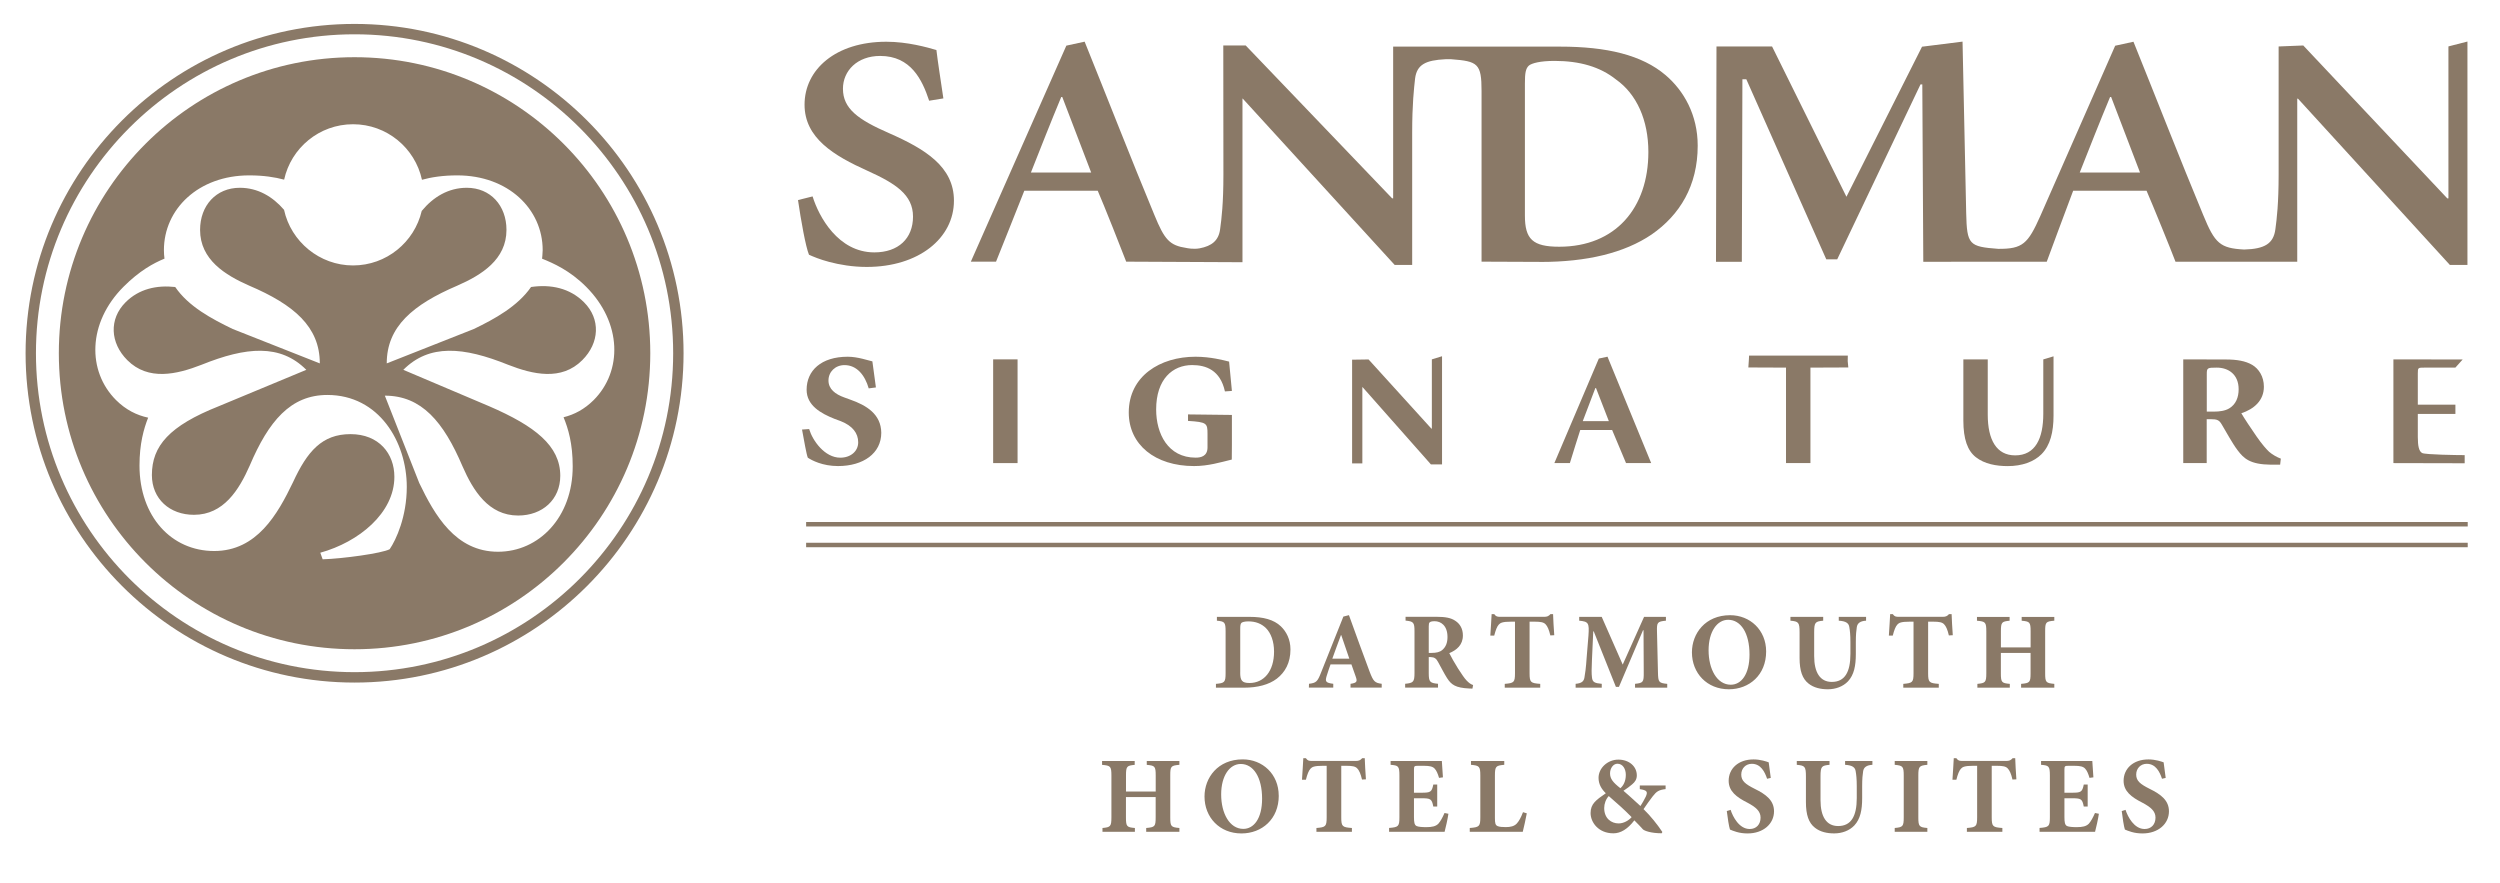 <svg width="184" height="65" xmlns="http://www.w3.org/2000/svg" xmlns:xlink="http://www.w3.org/1999/xlink" overflow="hidden"><defs><clipPath id="clip0"><rect x="0" y="0" width="184" height="65"/></clipPath></defs><g clip-path="url(#clip0)"><path d="M95.072 67.402C94.564 65.868 93.729 64.118 91.471 64.118 89.778 64.118 88.731 65.213 88.731 66.529 88.731 67.989 89.832 68.796 92.117 69.792 94.779 70.962 96.9 72.254 96.9 74.76 96.9 77.512 94.321 79.632 90.478 79.632 89.431 79.632 88.489 79.465 87.735 79.268 87.011 79.076 86.554 78.879 86.231 78.735 85.988 78.149 85.638 76.202 85.423 74.715L86.497 74.446C86.954 75.93 88.378 78.562 91.04 78.562 92.814 78.562 93.888 77.536 93.888 75.93 93.888 74.323 92.599 73.495 90.556 72.571 88.058 71.449 85.905 70.157 85.905 67.701 85.905 65.117 88.193 63.074 91.925 63.074 93.487 63.074 94.937 63.487 95.61 63.684 95.718 64.585 95.88 65.608 96.122 67.241L95.072 67.411 95.072 67.411Z" fill="#8A7967" transform="matrix(1 0 0 1.001 -26.69 -60.065)"/><path d="M141.451 78.146C139.491 78.146 138.923 77.587 138.923 75.855L138.923 66.137C138.923 65.383 138.977 65.042 139.219 64.824 139.435 64.65 140.054 64.483 141.104 64.483 142.958 64.483 144.462 64.92 145.62 65.844 147.151 66.918 148.01 68.841 148.01 71.18 148.01 75.296 145.59 78.146 141.451 78.146L141.451 78.146ZM102.565 72.69C103.288 70.863 104.015 69.011 104.796 67.139L104.874 67.139 107 72.69 102.565 72.69ZM140.084 79.265C143.469 79.265 146.239 78.61 148.255 77.243 150.325 75.807 151.641 73.662 151.641 70.716 151.641 68.452 150.621 66.672 149.278 65.53 147.531 64.046 144.95 63.433 141.51 63.433L129.226 63.433 129.226 74.59 129.152 74.59 118.372 63.346 116.724 63.346 116.733 72.861C116.733 74.955 116.598 76.076 116.491 76.854 116.383 77.697 115.871 78.095 114.986 78.263 114.511 78.352 114.032 78.242 114.032 78.242 112.764 78.053 112.402 77.638 111.651 75.807 109.931 71.667 108.212 67.256 106.519 63.068L105.173 63.361 98.144 79.244 99.998 79.244C99.998 79.244 101.787 74.784 102.08 74.027L107.482 74.027C107.939 75.074 109.282 78.463 109.578 79.244L118.136 79.285 118.136 67.256 118.157 67.256 129.337 79.483 130.626 79.483 130.626 69.789C130.626 67.647 130.758 66.526 130.841 65.772 130.976 64.749 131.622 64.432 133.073 64.36L133.5 64.36C135.46 64.51 135.732 64.674 135.732 66.696L135.732 79.244 140.087 79.262 140.087 79.262Z" fill="#8A7967" transform="matrix(1 0 0 1.001 -26.69 -60.065)"/><path d="M179.759 72.69C180.483 70.863 181.21 69.011 181.991 67.139L182.071 67.139 184.195 72.69 179.762 72.69ZM154.889 79.253 154.931 65.832 155.218 65.832 161.104 79.073 161.909 79.073 168.038 66.212 168.172 66.212 168.244 79.253 177.331 79.247C177.331 79.247 178.979 74.787 179.275 74.03L184.677 74.03C185.134 75.077 186.513 78.466 186.806 79.247L195.767 79.247 195.767 67.259 195.821 67.259 207.001 79.486 208.294 79.486 208.294 63.059 206.894 63.418 206.894 74.593 206.813 74.593 196.21 63.349 194.397 63.421 194.397 72.867C194.397 74.96 194.263 76.082 194.158 76.86 194.02 77.907 193.386 78.313 191.858 78.352 190.09 78.257 189.707 77.91 188.846 75.813 187.123 71.673 185.406 67.262 183.713 63.074L182.367 63.367 176.858 75.885C175.946 77.931 175.557 78.313 173.765 78.302 171.615 78.14 171.456 78.005 171.402 75.69L171.133 63.065 168.151 63.439 162.588 74.473 157.114 63.421 153.023 63.421 152.987 79.256 154.895 79.256Z" fill="#8A7967" transform="matrix(1 0 0 1.001 -26.69 -60.065)"/><path d="M86.243 91.552C86.5 92.41 87.388 93.657 88.537 93.657 89.287 93.657 89.853 93.194 89.853 92.527 89.853 91.86 89.443 91.315 88.57 90.971L88.109 90.801C87.119 90.406 86.057 89.826 86.057 88.662 86.057 87.26 87.119 86.234 89.084 86.234 89.82 86.234 90.591 86.509 90.897 86.575 90.962 87.038 91.034 87.633 91.157 88.492L90.627 88.561C90.352 87.597 89.754 86.85 88.848 86.85 88.163 86.85 87.666 87.346 87.666 87.98 87.666 88.615 88.166 88.991 88.83 89.228L89.257 89.383C90.472 89.808 91.537 90.46 91.552 91.827 91.552 93.331 90.236 94.273 88.366 94.273 87.221 94.273 86.434 93.849 86.144 93.657 86.042 93.4 85.872 92.41 85.719 91.588L86.249 91.552 86.249 91.552Z" fill="#8A7967" transform="matrix(1 0 0 1.001 -26.69 -60.065)"/><path d="M101.583 94.055 99.786 94.055 99.786 86.428 101.583 86.428 101.583 94.055 101.583 94.055Z" fill="#8A7967" transform="matrix(1 0 0 1.001 -26.69 -60.065)"/><path d="M116.844 88.782C116.503 87.224 115.459 86.847 114.433 86.847 113 86.847 111.783 87.873 111.783 90.113 111.783 91.893 112.65 93.654 114.693 93.654 115.052 93.654 115.563 93.568 115.563 92.901L115.563 91.911C115.563 91.121 115.513 91.04 114.128 90.953L114.128 90.475 117.358 90.514 117.358 92.733 117.349 93.795C116.512 93.998 115.617 94.273 114.573 94.273 111.702 94.273 109.767 92.7 109.767 90.337 109.767 87.654 112.079 86.234 114.675 86.234 115.788 86.234 116.73 86.488 117.152 86.593L117.358 88.749 116.844 88.785 116.844 88.785Z" fill="#8A7967" transform="matrix(1 0 0 1.001 -26.69 -60.065)"/><path d="M132.824 94.151 132.005 94.151 126.977 88.471 126.959 88.471 126.959 94.076 126.205 94.076 126.205 86.452 127.417 86.434 132.038 91.519 132.074 91.519 132.074 86.428 132.824 86.198 132.824 94.151 132.824 94.151Z" fill="#8A7967" transform="matrix(1 0 0 1.001 -26.69 -60.065)"/><path d="M143.185 90.968 145.1 90.968 144.157 88.54 144.107 88.54 143.182 90.968 143.182 90.968ZM146.365 94.052 145.342 91.62 142.997 91.62C142.928 91.806 142.387 93.559 142.234 94.052L141.092 94.052 144.364 86.368 145.001 86.231 148.216 94.052 146.365 94.052Z" fill="#8A7967" transform="matrix(1 0 0 1.001 -26.69 -60.065)"/><path d="M159.935 94.055 158.14 94.055 158.14 87.035 155.368 87.023C155.422 86.081 155.401 86.745 155.422 86.15L162.69 86.15C162.69 86.745 162.657 86.359 162.726 87.023L159.938 87.035 159.938 94.055 159.938 94.055Z" fill="#8A7967" transform="matrix(1 0 0 1.001 -26.69 -60.065)"/><path d="M172.988 86.428 172.988 90.493C172.988 92.356 173.64 93.487 175.007 93.487 176.496 93.487 177.076 92.24 177.076 90.427L177.076 86.431 177.83 86.204 177.83 90.565C177.83 91.764 177.591 92.754 176.942 93.403 176.394 93.953 175.521 94.276 174.459 94.276 173.622 94.276 172.751 94.121 172.117 93.624 171.504 93.149 171.193 92.293 171.193 90.924L171.193 86.431 172.988 86.431Z" fill="#8A7967" transform="matrix(1 0 0 1.001 -26.69 -60.065)"/><path d="M189.106 90.269 189.654 90.269C190.03 90.269 190.458 90.218 190.766 90.029 191.248 89.736 191.454 89.225 191.454 88.626 191.454 87.532 190.7 87.035 189.845 87.035 189.139 87.035 189.109 87.053 189.109 87.532L189.109 90.269 189.109 90.269ZM189.106 94.055 187.377 94.055 187.377 86.428 190.524 86.437C191.311 86.437 191.96 86.542 192.456 86.835 192.938 87.122 193.312 87.687 193.312 88.441 193.312 89.449 192.591 90.08 191.652 90.391 191.858 90.747 192.405 91.57 192.764 92.084 193.177 92.682 193.503 93.041 193.703 93.23 193.943 93.433 194.269 93.621 194.559 93.726L194.508 94.172 193.826 94.172C192.304 94.154 191.84 93.726 191.379 93.113 190.967 92.569 190.524 91.728 190.231 91.249 190.027 90.891 189.89 90.825 189.378 90.825L189.103 90.825 189.103 94.061 189.103 94.061Z" fill="#8A7967" transform="matrix(1 0 0 1.001 -26.69 -60.065)"/><path d="M202.844 86.428 207.941 86.437 207.405 87.035 205.135 87.035C204.656 87.035 204.641 87.035 204.641 87.463L204.641 89.757 207.408 89.757 207.408 90.442 204.641 90.442 204.641 92.132C204.641 92.805 204.725 93.194 204.965 93.316 205.204 93.433 207.492 93.469 208.09 93.469L208.09 94.067 202.844 94.055 202.844 86.428 202.844 86.428Z" fill="#8A7967" transform="matrix(1 0 0 1.001 -26.69 -60.065)"/><path d="M86.021 98.386 86.021 98.715 208.314 98.715 208.314 98.386 86.021 98.386 86.021 98.386Z" fill="#8A7967" transform="matrix(1 0 0 1.001 -26.69 -60.065)"/><path d="M86.021 99.912 86.021 100.241 208.314 100.241 208.314 99.912 86.021 99.912 86.021 99.912Z" fill="#8A7967" transform="matrix(1 0 0 1.001 -26.69 -60.065)"/><path d="M29.336 85.976C29.336 73.046 39.855 62.527 52.785 62.527 65.715 62.527 76.235 73.046 76.235 85.976 76.235 98.906 65.715 109.426 52.785 109.426 39.855 109.426 29.336 98.906 29.336 85.976L29.336 85.976ZM28.573 85.976C28.573 99.328 39.436 110.192 52.785 110.192 66.134 110.192 77 99.328 77 85.976 77 72.625 66.14 61.764 52.785 61.764 39.43 61.764 28.573 72.625 28.573 85.976L28.573 85.976Z" fill="#8A7967" transform="matrix(1 0 0 1.001 -26.69 -60.065)"/><path d="M68.841 94.288C68.847 98.042 66.355 100.57 63.346 100.573 60.206 100.573 58.678 97.866 57.544 95.512L55.014 89.096C57.717 89.096 59.333 91.016 60.729 94.288 61.513 96.077 62.647 97.91 64.827 97.91 66.616 97.91 67.926 96.732 67.926 94.988 67.926 92.784 66.068 91.333 62.7 89.877L56.374 87.197C58.289 85.282 60.789 85.498 64.088 86.826 65.907 87.535 68.009 88.028 69.547 86.485 70.815 85.22 70.908 83.461 69.672 82.229 68.629 81.185 67.226 80.895 65.775 81.107 64.791 82.525 63.107 83.452 61.567 84.194L55.154 86.724C55.154 84.023 57.074 82.408 60.346 81.008 62.135 80.225 63.966 79.091 63.966 76.908 63.966 75.119 62.79 73.812 61.046 73.812 59.688 73.812 58.576 74.491 57.729 75.514 57.191 77.808 55.133 79.522 52.672 79.522 50.21 79.522 48.104 77.769 47.596 75.433 46.755 74.455 45.661 73.812 44.339 73.812 42.595 73.812 41.416 75.119 41.416 76.908 41.416 79.091 43.253 80.225 45.033 81.008 48.311 82.405 50.228 84.02 50.228 86.724L43.815 84.194C42.266 83.446 40.567 82.543 39.586 81.107 38.225 80.957 36.918 81.245 35.934 82.229 34.699 83.461 34.794 85.22 36.059 86.485 37.603 88.028 39.7 87.535 41.521 86.826 44.82 85.498 47.321 85.282 49.235 87.197L42.78 89.877C39.161 91.315 37.869 92.784 37.869 94.934 37.869 96.681 39.176 97.857 40.965 97.857 43.148 97.857 44.282 96.023 45.071 94.235 46.465 90.965 48.077 89.045 50.784 89.045 54.577 89.045 56.629 92.488 56.629 95.805 56.629 97.985 55.848 99.69 55.37 100.387 54.798 100.692 51.876 101.087 50.437 101.129L50.264 100.644C53.099 99.861 55.716 97.725 55.716 95.063 55.716 93.361 54.58 91.925 52.486 91.925 50.392 91.925 49.304 93.191 48.257 95.458 47.123 97.815 45.598 100.519 42.454 100.519 39.311 100.519 36.957 97.988 36.957 94.235 36.957 92.628 37.271 91.531 37.594 90.714 36.754 90.535 35.952 90.14 35.228 89.419 33.101 87.292 33.131 83.739 35.784 81.086 36.951 79.92 37.974 79.36 38.796 79.022 38.769 78.819 38.754 78.612 38.754 78.394 38.754 75.385 41.285 72.9 45.035 72.9 46.088 72.9 46.92 73.031 47.602 73.214 48.113 70.884 50.186 69.14 52.675 69.14 55.163 69.14 57.239 70.89 57.747 73.223 58.432 73.034 59.279 72.9 60.346 72.9 64.097 72.9 66.631 75.385 66.631 78.394 66.631 78.633 66.586 79.025 66.586 79.025 67.42 79.36 68.623 79.887 69.828 81.089 72.481 83.742 72.508 87.295 70.384 89.422 69.705 90.098 68.955 90.49 68.168 90.684 68.509 91.507 68.844 92.628 68.841 94.294L68.841 94.294ZM52.782 64.211C40.764 64.211 31.02 73.956 31.02 85.976 31.02 97.997 40.764 107.742 52.782 107.742 64.8 107.742 74.551 97.997 74.551 85.976 74.551 73.956 64.803 64.211 52.782 64.211L52.782 64.211Z" fill="#8A7967" transform="matrix(1 0 0 1.001 -26.69 -60.065)"/><path d="M118.665 105.361C119.667 105.361 120.442 105.561 120.962 106.058 121.354 106.435 121.668 107.003 121.668 107.757 121.668 108.735 121.276 109.432 120.666 109.904 120.074 110.353 119.239 110.568 118.24 110.568L116.183 110.568 116.183 110.287C116.817 110.23 116.894 110.177 116.894 109.495L116.894 106.435C116.894 105.747 116.823 105.699 116.254 105.642L116.254 105.361 118.665 105.361ZM117.968 109.447C117.968 110.024 118.088 110.224 118.65 110.224 119.724 110.224 120.46 109.342 120.46 107.918 120.46 107.159 120.226 106.549 119.867 106.19 119.532 105.861 119.108 105.693 118.563 105.693 118.276 105.693 118.106 105.756 118.058 105.804 117.986 105.876 117.971 106.013 117.971 106.243L117.971 109.447Z" fill="#8A7967" transform="matrix(1 0 0 1.001 -26.69 -60.065)"/><path d="M126.089 110.565 126.089 110.284C126.561 110.213 126.6 110.117 126.475 109.764 126.394 109.525 126.274 109.187 126.155 108.858L124.617 108.858C124.53 109.106 124.426 109.393 124.33 109.713 124.219 110.099 124.234 110.21 124.818 110.281L124.818 110.562 123.023 110.562 123.032 110.281C123.561 110.218 123.657 110.129 123.92 109.456L125.562 105.34 125.972 105.235C126.484 106.638 126.98 108.032 127.501 109.408 127.773 110.114 127.877 110.215 128.383 110.281L128.383 110.562 126.092 110.562ZM125.407 106.704 125.383 106.704C125.159 107.287 124.958 107.865 124.749 108.433L125.999 108.433 125.407 106.704Z" fill="#8A7967" transform="matrix(1 0 0 1.001 -26.69 -60.065)"/><path d="M135.068 110.637C135.02 110.637 134.924 110.628 134.828 110.628 133.82 110.58 133.506 110.356 133.186 109.851 132.977 109.522 132.762 109.091 132.528 108.672 132.4 108.424 132.256 108.328 131.999 108.319L131.846 108.319 131.846 109.489C131.846 110.147 131.927 110.224 132.528 110.281L132.528 110.562 130.109 110.562 130.109 110.281C130.71 110.224 130.797 110.144 130.797 109.489L130.797 106.414C130.797 105.774 130.725 105.693 130.139 105.636L130.139 105.355 132.388 105.355C133.085 105.355 133.494 105.436 133.815 105.66 134.135 105.87 134.359 106.228 134.359 106.725 134.359 107.431 133.895 107.805 133.357 108.029 133.468 108.262 133.773 108.798 134.006 109.166 134.293 109.605 134.464 109.863 134.622 110.03 134.799 110.215 134.927 110.311 135.11 110.374L135.062 110.631ZM132.056 108.011C132.391 108.011 132.666 107.954 132.839 107.796 133.112 107.571 133.225 107.251 133.225 106.842 133.225 105.992 132.729 105.681 132.28 105.681 132.08 105.681 131.969 105.714 131.918 105.762 131.861 105.81 131.846 105.891 131.846 106.058L131.846 108.011 132.056 108.011Z" fill="#8A7967" transform="matrix(1 0 0 1.001 -26.69 -60.065)"/><path d="M140.796 106.731C140.7 106.315 140.586 106.049 140.443 105.905 140.305 105.762 140.099 105.714 139.635 105.714L139.267 105.714 139.267 109.504C139.267 110.186 139.348 110.233 140.051 110.287L140.051 110.568 137.44 110.568 137.44 110.287C138.113 110.23 138.193 110.183 138.193 109.504L138.193 105.714 137.921 105.714C137.263 105.714 137.12 105.801 137 105.929 136.871 106.067 136.767 106.339 136.665 106.737L136.378 106.737C136.411 106.154 136.459 105.567 136.474 105.158L136.665 105.158C136.794 105.343 136.898 105.358 137.123 105.358L140.341 105.358C140.556 105.358 140.67 105.31 140.804 105.158L140.996 105.158C141.005 105.493 141.044 106.199 141.083 106.71L140.796 106.725Z" fill="#8A7967" transform="matrix(1 0 0 1.001 -26.69 -60.065)"/><path d="M147.029 110.565 147.029 110.284C147.63 110.221 147.678 110.165 147.669 109.429L147.654 106.345 147.615 106.345 145.844 110.509 145.62 110.509 143.987 106.423 143.954 106.423 143.858 108.514C143.825 109.178 143.825 109.554 143.858 109.803 143.891 110.162 144.05 110.236 144.579 110.284L144.579 110.565 142.656 110.565 142.656 110.284C143.105 110.245 143.257 110.099 143.305 109.821 143.353 109.563 143.416 109.148 143.472 108.307L143.601 106.731C143.664 105.819 143.61 105.705 142.919 105.642L142.919 105.361 144.576 105.361 146.122 108.87 147.693 105.361 149.302 105.361 149.302 105.642C148.662 105.705 148.629 105.771 148.644 106.435L148.716 109.432C148.731 110.168 148.773 110.224 149.398 110.287L149.398 110.568 147.026 110.568Z" fill="#8A7967" transform="matrix(1 0 0 1.001 -26.69 -60.065)"/><path d="M156.678 107.906C156.678 109.635 155.436 110.685 153.932 110.685 152.329 110.685 151.216 109.507 151.216 107.969 151.216 106.59 152.194 105.238 154.028 105.238 155.484 105.238 156.678 106.318 156.678 107.906ZM152.442 107.82C152.442 109.19 153.05 110.35 154.076 110.35 154.835 110.35 155.454 109.605 155.454 108.131 155.454 106.537 154.805 105.576 153.884 105.576 153.077 105.576 152.442 106.432 152.442 107.82Z" fill="#8A7967" transform="matrix(1 0 0 1.001 -26.69 -60.065)"/><path d="M164.033 105.642C163.593 105.666 163.393 105.834 163.351 106.115 163.312 106.363 163.279 106.659 163.279 107.227L163.279 108.101C163.279 108.95 163.15 109.623 162.702 110.102 162.334 110.488 161.789 110.685 161.221 110.685 160.692 110.685 160.189 110.574 159.803 110.269 159.346 109.916 159.139 109.324 159.139 108.388L159.139 106.507C159.139 105.753 159.059 105.699 158.466 105.642L158.466 105.361 160.877 105.361 160.877 105.642C160.294 105.699 160.213 105.753 160.213 106.507L160.213 108.244C160.213 109.447 160.647 110.144 161.511 110.144 162.465 110.144 162.881 109.423 162.881 108.086L162.881 107.227C162.881 106.659 162.842 106.354 162.8 106.115 162.761 105.834 162.567 105.675 162.023 105.642L162.023 105.361 164.033 105.361 164.033 105.642Z" fill="#8A7967" transform="matrix(1 0 0 1.001 -26.69 -60.065)"/><path d="M170.128 106.731C170.033 106.315 169.919 106.049 169.775 105.905 169.638 105.762 169.431 105.714 168.968 105.714L168.6 105.714 168.6 109.504C168.6 110.186 168.681 110.233 169.384 110.287L169.384 110.568 166.772 110.568 166.772 110.287C167.445 110.23 167.526 110.183 167.526 109.504L167.526 105.714 167.254 105.714C166.596 105.714 166.452 105.801 166.333 105.929 166.204 106.067 166.099 106.339 165.998 106.737L165.711 106.737C165.743 106.154 165.791 105.567 165.806 105.158L165.998 105.158C166.126 105.343 166.231 105.358 166.455 105.358L169.674 105.358C169.889 105.358 170.003 105.31 170.137 105.158L170.329 105.158C170.338 105.493 170.377 106.199 170.415 106.71L170.128 106.725Z" fill="#8A7967" transform="matrix(1 0 0 1.001 -26.69 -60.065)"/><path d="M177.887 105.642C177.262 105.699 177.214 105.747 177.214 106.426L177.214 109.51C177.214 110.183 177.277 110.23 177.887 110.287L177.887 110.568 175.443 110.568 175.443 110.287C176.083 110.23 176.14 110.177 176.14 109.504L176.14 108.014 173.954 108.014 173.954 109.504C173.954 110.186 174.017 110.233 174.612 110.287L174.612 110.568 172.225 110.568 172.225 110.287C172.808 110.23 172.883 110.183 172.883 109.504L172.883 106.429C172.883 105.747 172.811 105.699 172.195 105.645L172.195 105.364 174.597 105.364 174.597 105.645C174.02 105.702 173.957 105.75 173.957 106.429L173.957 107.607 176.143 107.607 176.143 106.429C176.143 105.747 176.08 105.699 175.485 105.645L175.485 105.364 177.887 105.364 177.887 105.645Z" fill="#8A7967" transform="matrix(1 0 0 1.001 -26.69 -60.065)"/><path d="M113.494 116.239C112.869 116.296 112.821 116.344 112.821 117.023L112.821 120.107C112.821 120.78 112.883 120.828 113.494 120.884L113.494 121.166 111.05 121.166 111.05 120.884C111.69 120.828 111.747 120.774 111.747 120.101L111.747 118.611 109.56 118.611 109.56 120.101C109.56 120.783 109.623 120.831 110.218 120.884L110.218 121.166 107.832 121.166 107.832 120.884C108.415 120.828 108.49 120.78 108.49 120.101L108.49 117.026C108.49 116.344 108.418 116.296 107.802 116.242L107.802 115.961 110.204 115.961 110.204 116.242C109.626 116.299 109.563 116.347 109.563 117.026L109.563 118.204 111.75 118.204 111.75 117.026C111.75 116.344 111.687 116.296 111.092 116.242L111.092 115.961 113.494 115.961 113.494 116.242Z" fill="#8A7967" transform="matrix(1 0 0 1.001 -26.69 -60.065)"/><path d="M120.807 118.507C120.807 120.235 119.565 121.285 118.058 121.285 116.455 121.285 115.342 120.107 115.342 118.569 115.342 117.191 116.32 115.839 118.154 115.839 119.61 115.839 120.804 116.918 120.804 118.507ZM116.568 118.42C116.568 119.79 117.176 120.95 118.201 120.95 118.961 120.95 119.58 120.205 119.58 118.731 119.58 117.137 118.931 116.177 118.01 116.177 117.202 116.177 116.568 117.032 116.568 118.42Z" fill="#8A7967" transform="matrix(1 0 0 1.001 -26.69 -60.065)"/><path d="M126.935 117.328C126.839 116.912 126.726 116.646 126.582 116.503 126.445 116.359 126.238 116.311 125.775 116.311L125.407 116.311 125.407 120.101C125.407 120.783 125.488 120.831 126.19 120.884L126.19 121.166 123.579 121.166 123.579 120.884C124.252 120.828 124.333 120.78 124.333 120.101L124.333 116.311 124.061 116.311C123.403 116.311 123.259 116.398 123.14 116.527 123.011 116.664 122.906 116.936 122.805 117.334L122.517 117.334C122.55 116.751 122.598 116.165 122.613 115.755L122.805 115.755C122.933 115.94 123.038 115.955 123.262 115.955L126.481 115.955C126.696 115.955 126.81 115.907 126.944 115.755L127.136 115.755C127.145 116.09 127.183 116.796 127.222 117.307L126.935 117.322Z" fill="#8A7967" transform="matrix(1 0 0 1.001 -26.69 -60.065)"/><path d="M133.294 119.835C133.246 120.193 133.079 120.923 133.013 121.163L128.927 121.163 128.927 120.881C129.609 120.825 129.687 120.777 129.687 120.098L129.687 117.023C129.687 116.326 129.606 116.287 129.038 116.239L129.038 115.958 132.81 115.958C132.819 116.102 132.857 116.664 132.89 117.161L132.603 117.199C132.522 116.918 132.418 116.655 132.274 116.512 132.137 116.368 131.921 116.311 131.473 116.311L131.087 116.311C130.791 116.311 130.758 116.326 130.758 116.592L130.758 118.291 131.293 118.291C131.966 118.291 132.071 118.252 132.181 117.69L132.469 117.69 132.469 119.308 132.181 119.308C132.071 118.731 131.972 118.698 131.293 118.698L130.758 118.698 130.758 120.083C130.758 120.46 130.791 120.66 130.949 120.741 131.093 120.804 131.365 120.822 131.67 120.822 132.08 120.822 132.367 120.765 132.558 120.564 132.711 120.388 132.854 120.131 133.007 119.781L133.288 119.838Z" fill="#8A7967" transform="matrix(1 0 0 1.001 -26.69 -60.065)"/><path d="M139.061 119.811C138.998 120.146 138.827 120.947 138.765 121.166L134.864 121.166 134.864 120.884C135.561 120.828 135.642 120.774 135.642 120.101L135.642 117.032C135.642 116.344 135.561 116.296 134.954 116.239L134.954 115.958 137.404 115.958 137.404 116.239C136.788 116.296 136.716 116.344 136.716 117.032L136.716 120.155C136.716 120.531 136.749 120.675 136.916 120.747 137.054 120.804 137.269 120.819 137.517 120.819 137.852 120.819 138.142 120.762 138.334 120.546 138.486 120.379 138.63 120.122 138.783 119.721L139.064 119.808Z" fill="#8A7967" transform="matrix(1 0 0 1.001 -26.69 -60.065)"/><path d="M149.281 118.025C148.784 118.082 148.617 118.187 148.327 118.56 148.103 118.842 147.902 119.144 147.654 119.497 148.165 119.993 148.662 120.609 149.039 121.178L148.991 121.273C148.198 121.273 147.717 121.088 147.612 120.986 147.507 120.881 147.277 120.609 146.978 120.322 146.481 120.971 145.97 121.276 145.432 121.276 144.343 121.276 143.757 120.475 143.757 119.787 143.757 119.099 144.166 118.827 144.878 118.33 144.558 118.019 144.343 117.666 144.343 117.194 144.343 116.482 145.007 115.857 145.799 115.857 146.592 115.857 147.16 116.353 147.16 117.017 147.16 117.298 147.032 117.499 146.816 117.675 146.655 117.819 146.431 117.98 146.176 118.148 146.41 118.348 146.864 118.749 147.427 119.269 147.564 119.06 147.69 118.836 147.818 118.581 147.98 118.222 147.923 118.109 147.379 118.028L147.379 117.756 149.278 117.756 149.278 118.028ZM146.775 120.083C146.182 119.482 145.773 119.129 145.094 118.536 144.878 118.77 144.759 119.105 144.759 119.419 144.759 120.188 145.288 120.549 145.823 120.549 146.185 120.549 146.568 120.334 146.778 120.086ZM145.189 116.87C145.189 117.262 145.405 117.534 145.949 117.959 146.158 117.783 146.35 117.463 146.35 116.975 146.35 116.559 146.14 116.159 145.734 116.159 145.423 116.159 145.189 116.494 145.189 116.87Z" fill="#8A7967" transform="matrix(1 0 0 1.001 -26.69 -60.065)"/><path d="M156.747 117.262C156.579 116.757 156.283 116.165 155.625 116.165 155.176 116.165 154.847 116.5 154.847 116.957 154.847 117.415 155.134 117.654 155.84 118.007 156.681 118.417 157.258 118.865 157.258 119.658 157.258 120.57 156.48 121.285 155.311 121.285 155.024 121.285 154.743 121.246 154.503 121.175 154.279 121.112 154.126 121.046 154.016 120.998 153.944 120.798 153.839 120.125 153.782 119.637L154.064 119.55C154.225 120.062 154.698 120.959 155.466 120.959 155.954 120.959 156.268 120.624 156.268 120.119 156.268 119.646 155.915 119.35 155.314 119.03 154.488 118.614 153.92 118.181 153.92 117.412 153.92 116.53 154.617 115.842 155.754 115.842 156.265 115.842 156.723 116.003 156.866 116.057 156.899 116.353 156.953 116.706 157.019 117.202L156.747 117.265Z" fill="#8A7967" transform="matrix(1 0 0 1.001 -26.69 -60.065)"/><path d="M164.499 116.239C164.06 116.263 163.859 116.431 163.817 116.712 163.778 116.96 163.745 117.256 163.745 117.825L163.745 118.698C163.745 119.547 163.617 120.22 163.168 120.699 162.8 121.085 162.256 121.282 161.688 121.282 161.158 121.282 160.656 121.172 160.27 120.866 159.812 120.514 159.606 119.921 159.606 118.985L159.606 117.104C159.606 116.35 159.525 116.296 158.933 116.239L158.933 115.958 161.344 115.958 161.344 116.239C160.76 116.296 160.68 116.35 160.68 117.104L160.68 118.842C160.68 120.044 161.113 120.741 161.978 120.741 162.932 120.741 163.348 120.02 163.348 118.683L163.348 117.825C163.348 117.256 163.309 116.951 163.267 116.712 163.228 116.431 163.034 116.272 162.489 116.239L162.489 115.958 164.499 115.958 164.499 116.239Z" fill="#8A7967" transform="matrix(1 0 0 1.001 -26.69 -60.065)"/><path d="M166.141 121.166 166.141 120.884C166.734 120.828 166.805 120.774 166.805 120.101L166.805 117.032C166.805 116.35 166.734 116.296 166.141 116.239L166.141 115.958 168.543 115.958 168.543 116.239C167.951 116.296 167.879 116.35 167.879 117.032L167.879 120.101C167.879 120.774 167.951 120.831 168.543 120.884L168.543 121.166 166.141 121.166Z" fill="#8A7967" transform="matrix(1 0 0 1.001 -26.69 -60.065)"/><path d="M174.809 117.328C174.714 116.912 174.6 116.646 174.456 116.503 174.319 116.359 174.112 116.311 173.649 116.311L173.281 116.311 173.281 120.101C173.281 120.783 173.362 120.831 174.064 120.884L174.064 121.166 171.453 121.166 171.453 120.884C172.126 120.828 172.207 120.78 172.207 120.101L172.207 116.311 171.935 116.311C171.277 116.311 171.133 116.398 171.014 116.527 170.885 116.664 170.78 116.936 170.679 117.334L170.391 117.334C170.424 116.751 170.472 116.165 170.487 115.755L170.679 115.755C170.807 115.94 170.912 115.955 171.136 115.955L174.355 115.955C174.57 115.955 174.684 115.907 174.818 115.755L175.01 115.755C175.019 116.09 175.057 116.796 175.096 117.307L174.809 117.322Z" fill="#8A7967" transform="matrix(1 0 0 1.001 -26.69 -60.065)"/><path d="M181.168 119.835C181.12 120.193 180.953 120.923 180.887 121.163L176.801 121.163 176.801 120.881C177.483 120.825 177.561 120.777 177.561 120.098L177.561 117.023C177.561 116.326 177.48 116.287 176.912 116.239L176.912 115.958 180.684 115.958C180.693 116.102 180.731 116.664 180.764 117.161L180.477 117.199C180.396 116.918 180.292 116.655 180.148 116.512 180.011 116.368 179.795 116.311 179.347 116.311L178.961 116.311C178.665 116.311 178.632 116.326 178.632 116.592L178.632 118.291 179.167 118.291C179.84 118.291 179.945 118.252 180.055 117.69L180.343 117.69 180.343 119.308 180.055 119.308C179.945 118.731 179.846 118.698 179.167 118.698L178.632 118.698 178.632 120.083C178.632 120.46 178.665 120.66 178.823 120.741 178.967 120.804 179.239 120.822 179.544 120.822 179.954 120.822 180.241 120.765 180.432 120.564 180.585 120.388 180.728 120.131 180.881 119.781L181.162 119.838Z" fill="#8A7967" transform="matrix(1 0 0 1.001 -26.69 -60.065)"/><path d="M185.813 117.262C185.646 116.757 185.35 116.165 184.691 116.165 184.243 116.165 183.914 116.5 183.914 116.957 183.914 117.415 184.201 117.654 184.907 118.007 185.747 118.417 186.325 118.865 186.325 119.658 186.325 120.57 185.547 121.285 184.377 121.285 184.09 121.285 183.809 121.246 183.57 121.175 183.346 121.112 183.193 121.046 183.082 120.998 183.011 120.798 182.906 120.125 182.849 119.637L183.13 119.55C183.292 120.062 183.764 120.959 184.533 120.959 185.021 120.959 185.335 120.624 185.335 120.119 185.335 119.646 184.982 119.35 184.38 119.03 183.555 118.614 182.987 118.181 182.987 117.412 182.987 116.53 183.684 115.842 184.82 115.842 185.332 115.842 185.789 116.003 185.933 116.057 185.966 116.353 186.019 116.706 186.085 117.202L185.813 117.265Z" fill="#8A7967" transform="matrix(1 0 0 1.001 -26.69 -60.065)"/></g></svg>